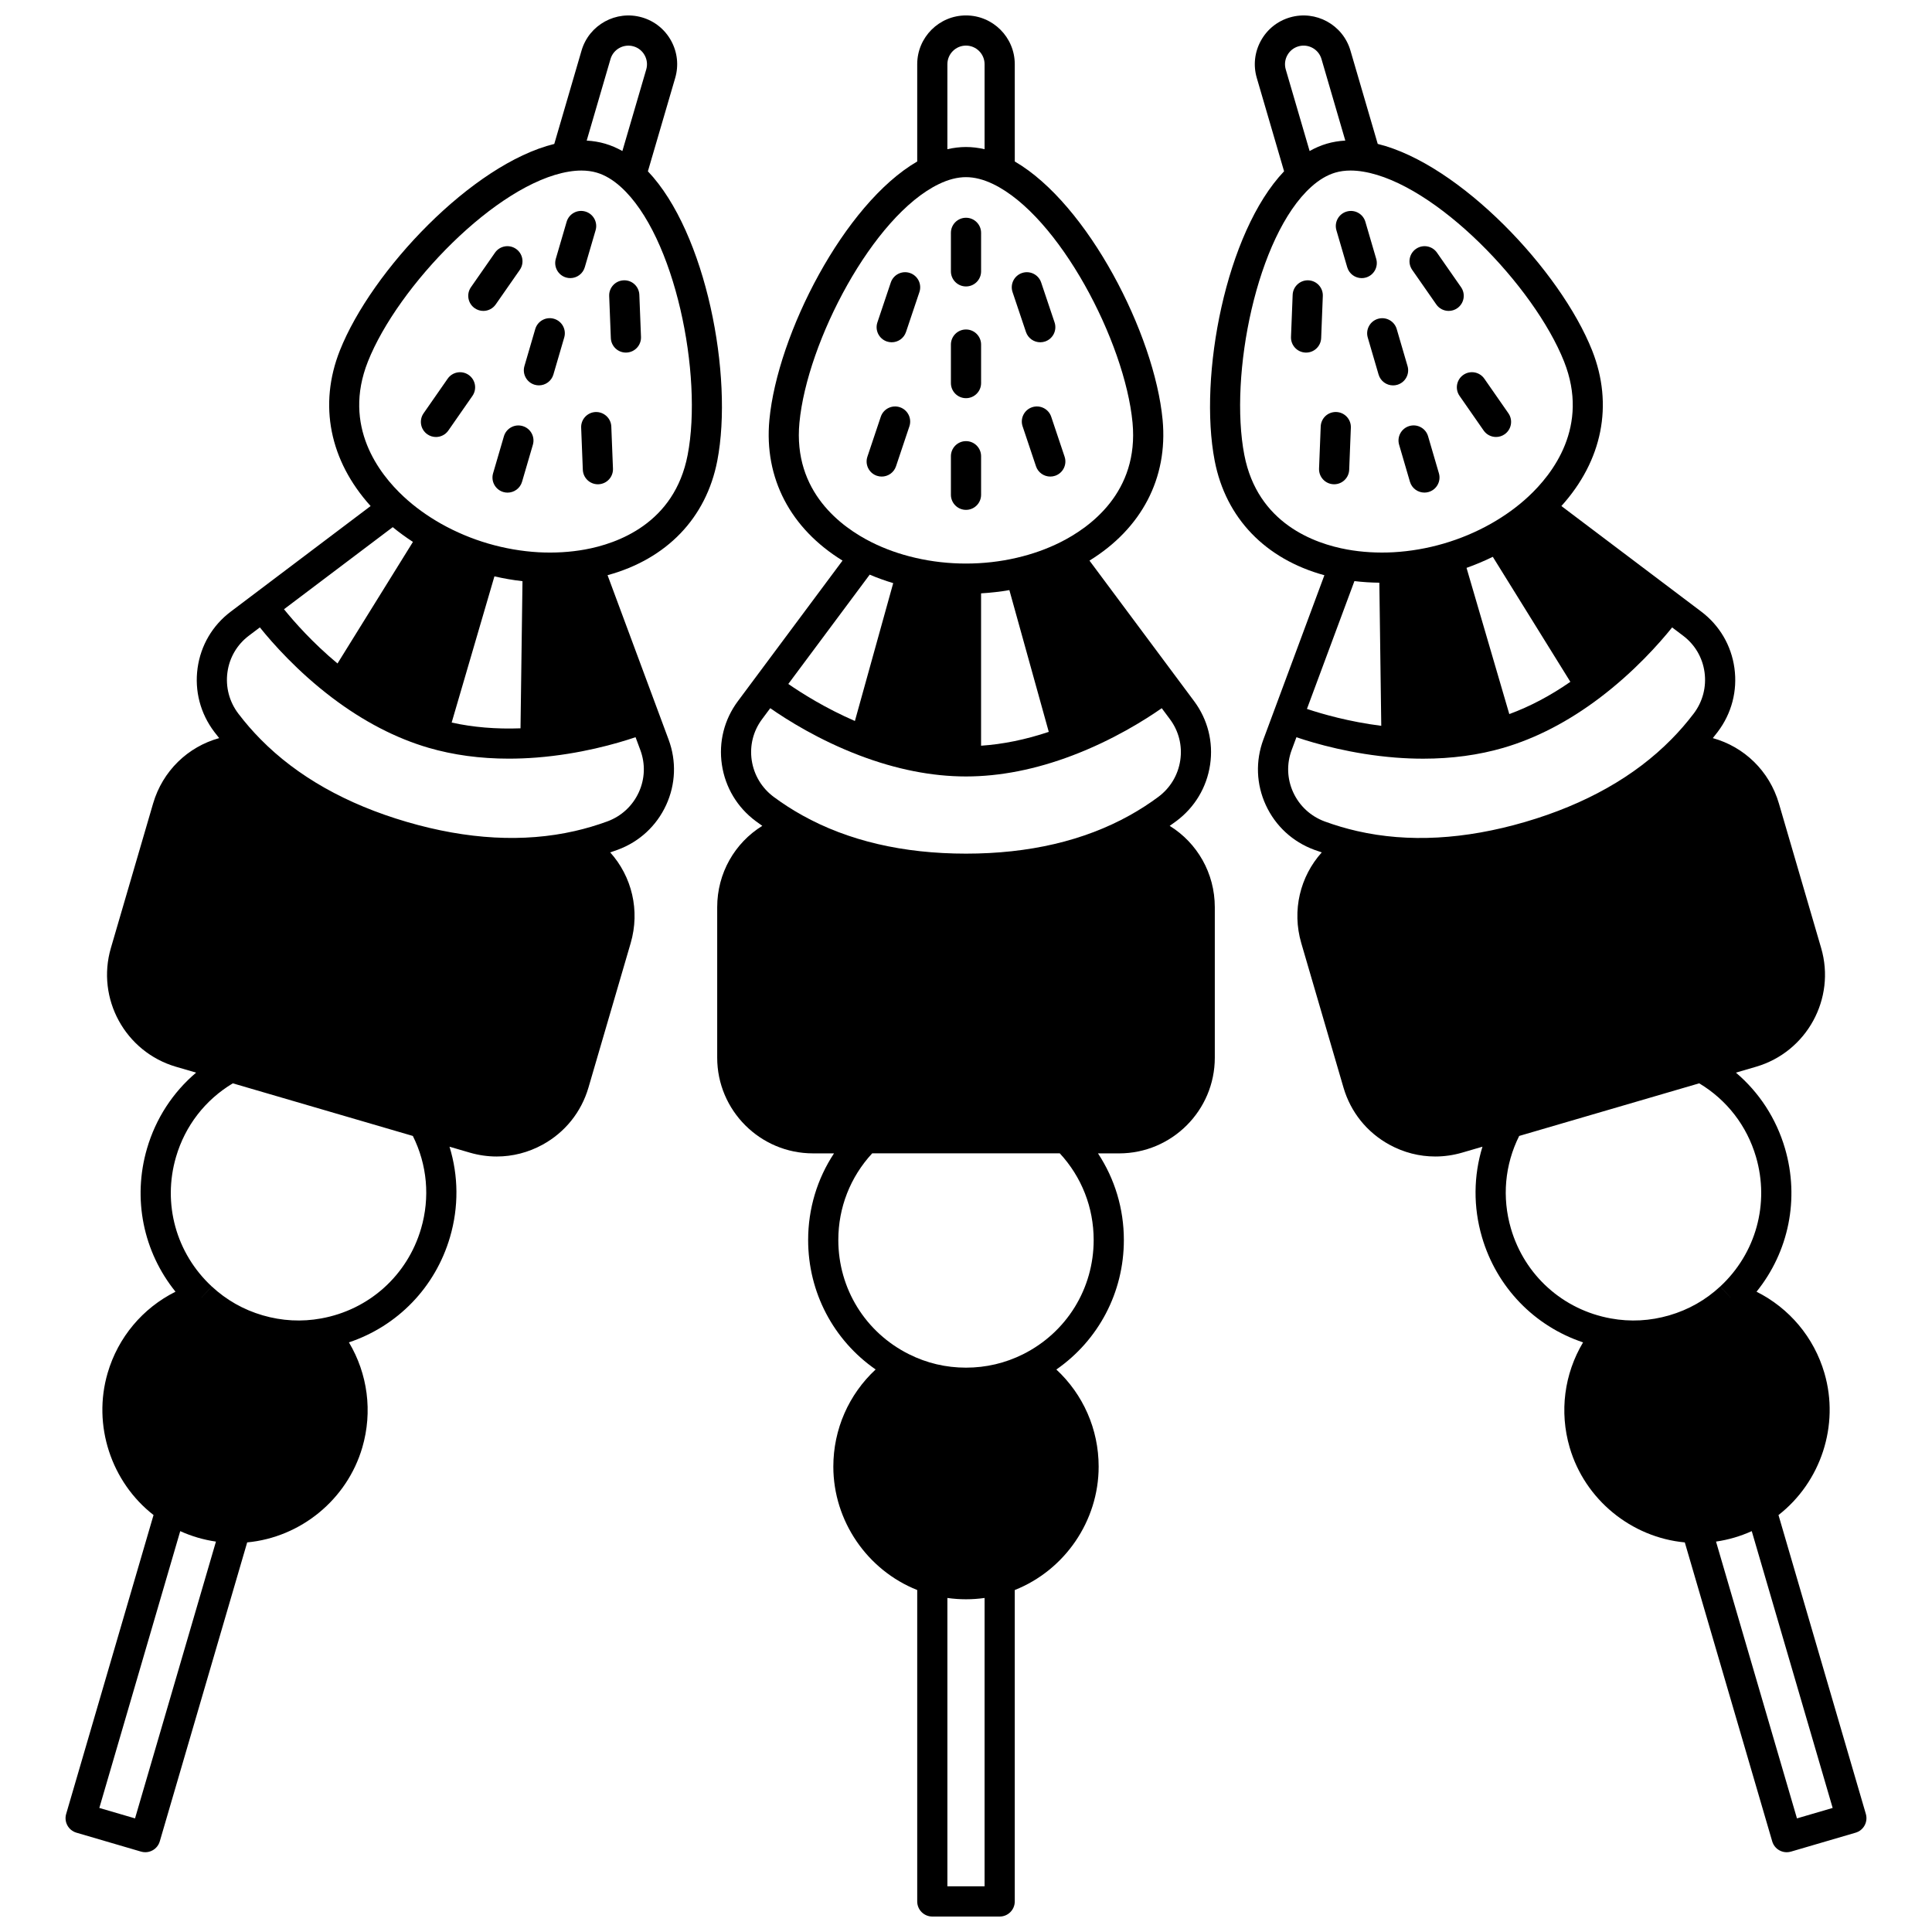 <?xml version="1.0" encoding="UTF-8"?>
<!-- Uploaded to: SVG Repo, www.svgrepo.com, Generator: SVG Repo Mixer Tools -->
<svg width="800px" height="800px" version="1.1" viewBox="144 144 512 512" xmlns="http://www.w3.org/2000/svg">
 <defs>
  <clipPath id="c">
   <path d="m334 148.09h132v503.81h-132z"/>
  </clipPath>
  <clipPath id="b">
   <path d="m464 148.09h175v486.91h-175z"/>
  </clipPath>
  <clipPath id="a">
   <path d="m161 148.09h175v486.91h-175z"/>
  </clipPath>
 </defs>
 <g clip-path="url(#c)">
  <path d="m453.98 362.86c0.574-0.402 1.148-0.809 1.707-1.223 4.914-3.641 8.113-8.965 9.004-14.996 0.887-5.984-0.617-11.953-4.227-16.809l-27.742-37.266c13.812-8.504 20.832-21.871 19.383-37.293-2.141-22.711-19.812-57.234-39.176-68.477l-0.004-25.781c0-7.129-5.797-12.926-12.926-12.926s-12.926 5.797-12.926 12.926v25.781c-19.367 11.246-37.035 45.766-39.176 68.477-1.449 15.422 5.57 28.789 19.383 37.289l-27.746 37.27c-3.609 4.852-5.113 10.82-4.227 16.805 0.891 6.031 4.09 11.355 9 14.992 0.562 0.418 1.133 0.824 1.711 1.227-7.297 4.516-11.953 12.531-11.953 21.555v39.883c0 13.984 11.383 25.359 25.371 25.359h5.586c-4.457 6.758-6.856 14.668-6.856 22.961 0 13.895 6.727 26.559 17.887 34.309-7.102 6.59-11.211 15.84-11.211 25.738 0 14.422 9.008 27.465 22.23 32.707v82.535c0 2.207 1.789 4 4 4h17.852c2.207 0 4-1.789 4-4v-82.531c13.227-5.246 22.23-18.285 22.23-32.707 0-9.895-4.109-19.141-11.211-25.73 11.16-7.758 17.891-20.426 17.891-34.316 0-8.293-2.398-16.203-6.856-22.961h5.586c13.988 0 25.371-11.375 25.371-25.359v-39.887c-0.004-9.02-4.66-17.039-11.957-21.551zm-73.27-64.324-10.152 36.535c-7.883-3.426-14.145-7.391-17.648-9.816l21.57-28.969c2.008 0.859 4.094 1.605 6.231 2.25zm23.285 2.707c2.527-0.148 5.035-0.434 7.5-0.859l10.441 37.57c-6.152 2.059-12.16 3.277-17.941 3.668zm-4-145.16c2.719 0 4.93 2.211 4.93 4.93v22.527c-1.66-0.383-3.309-0.582-4.93-0.582s-3.266 0.199-4.93 0.582l0.004-22.527c0-2.719 2.211-4.93 4.926-4.93zm-44.137 99.938c2.019-21.426 19.469-54.812 36.949-63.238 0.004 0 0.004-0.004 0.004-0.004 2.512-1.215 4.93-1.832 7.184-1.832s4.672 0.617 7.191 1.832c17.48 8.426 34.93 41.812 36.949 63.234 1.727 18.391-11.25 27.75-19.141 31.695-3.559 1.781-7.441 3.16-11.559 4.113-8.684 2.035-18.188 2.039-26.898-0.004-4.102-0.945-7.988-2.328-11.547-4.109-7.887-3.938-20.863-13.301-19.133-31.688zm-12.645 89.445c-0.57-3.867 0.398-7.727 2.731-10.859l2.18-2.93c4.41 3.078 12.879 8.43 23.66 12.523 9.707 3.695 19.199 5.57 28.215 5.57s18.508-1.875 28.211-5.566c10.785-4.094 19.254-9.445 23.664-12.523l2.18 2.926c2.332 3.137 3.305 6.996 2.731 10.863-0.578 3.914-2.656 7.371-5.856 9.742-2.371 1.762-4.91 3.394-7.551 4.863-12.082 6.734-26.676 10.148-43.375 10.148-16.699 0-31.293-3.414-43.379-10.152-2.637-1.465-5.176-3.102-7.551-4.863-3.199-2.371-5.277-5.828-5.859-9.742zm51.855 298.43v-76.418c1.625 0.227 3.269 0.348 4.93 0.348s3.305-0.121 4.93-0.348l-0.004 76.418zm38.766-171.29c0 12.906-7.176 24.516-18.727 30.289-4.719 2.352-9.801 3.547-15.109 3.547-5.312 0-10.395-1.195-15.109-3.559-11.551-5.766-18.727-17.367-18.727-30.277 0-8.598 3.18-16.691 8.98-22.961h49.711c5.801 6.269 8.98 14.363 8.98 22.961z"/>
 </g>
 <path d="m400 219.91c2.207 0 4-1.789 4-4v-10.203c0-2.207-1.789-4-4-4-2.207 0-4 1.789-4 4v10.207c0.004 2.207 1.793 3.996 4 3.996z"/>
 <path d="m400 249.52c2.207 0 4-1.789 4-4v-10.203c0-2.207-1.789-4-4-4-2.207 0-4 1.789-4 4v10.207c0.004 2.207 1.793 3.996 4 3.996z"/>
 <path d="m400 279.12c2.207 0 4-1.789 4-4v-10.215c0-2.207-1.789-4-4-4-2.207 0-4 1.789-4 4v10.215c0.004 2.207 1.793 4 4 4z"/>
 <path d="m379.04 234.5c0.422 0.141 0.852 0.207 1.273 0.207 1.672 0 3.227-1.055 3.789-2.727l3.551-10.574c0.703-2.094-0.426-4.359-2.519-5.062-2.09-0.699-4.359 0.426-5.062 2.519l-3.551 10.574c-0.703 2.094 0.426 4.359 2.519 5.062z"/>
 <path d="m376.39 270.09c0.422 0.141 0.852 0.207 1.273 0.207 1.672 0 3.231-1.055 3.789-2.727l3.547-10.586c0.703-2.094-0.426-4.359-2.519-5.062-2.094-0.695-4.359 0.426-5.062 2.519l-3.547 10.586c-0.703 2.094 0.426 4.363 2.519 5.062z"/>
 <path d="m415.89 231.98c0.562 1.672 2.121 2.727 3.789 2.727 0.422 0 0.852-0.066 1.273-0.207 2.094-0.703 3.223-2.969 2.519-5.062l-3.551-10.574c-0.703-2.098-2.973-3.219-5.062-2.519-2.094 0.703-3.223 2.969-2.519 5.062z"/>
 <path d="m417.52 251.92c-2.094 0.703-3.223 2.969-2.519 5.062l3.547 10.586c0.562 1.672 2.121 2.727 3.789 2.727 0.422 0 0.852-0.066 1.273-0.207 2.094-0.703 3.223-2.969 2.519-5.062l-3.547-10.586c-0.703-2.094-2.969-3.215-5.062-2.519z"/>
 <g clip-path="url(#b)">
  <path d="m638.47 624.72-23.152-79.215c11.227-8.754 16.215-23.793 12.172-37.621-2.773-9.5-9.316-17.223-17.992-21.566 8.535-10.578 11.438-24.621 7.547-37.953-2.324-7.957-6.844-14.871-13.012-20.105l5.359-1.566c13.43-3.938 21.16-18.055 17.227-31.469l-11.188-38.285c-2.531-8.664-9.246-15.047-17.52-17.332 0.438-0.547 0.875-1.094 1.301-1.656 3.691-4.871 5.266-10.879 4.426-16.918-0.832-5.992-3.945-11.297-8.773-14.941l-37.082-27.988c10.863-12.031 13.855-26.832 8.145-41.238-8.426-21.211-35.074-49.391-56.816-54.73l-7.231-24.738c-1.996-6.844-9.191-10.781-16.035-8.785-3.312 0.965-6.051 3.168-7.711 6.199-1.66 3.031-2.043 6.523-1.074 9.836l7.234 24.746c-15.445 16.223-22.715 54.309-18.391 76.711 2.938 15.211 13.438 26.051 29.074 30.336l-16.184 43.574c-2.106 5.676-1.875 11.828 0.656 17.328 2.547 5.535 7.106 9.746 12.844 11.859 0.656 0.242 1.32 0.469 1.984 0.691-5.734 6.379-7.953 15.379-5.426 24.043l11.184 38.273c1.898 6.508 6.219 11.883 12.168 15.141 3.789 2.078 7.949 3.133 12.152 3.133 2.391 0 4.793-0.344 7.148-1.031l5.363-1.566c-2.379 7.727-2.461 15.984-0.133 23.949 3.898 13.332 13.906 23.598 26.793 27.91-4.973 8.328-6.324 18.359-3.543 27.863 4.043 13.828 16.344 23.816 30.508 25.145l23.164 79.227c0.297 1.02 0.988 1.879 1.918 2.387 0.594 0.324 1.254 0.492 1.918 0.492 0.375 0 0.754-0.055 1.125-0.16l17.133-5.019c2.121-0.621 3.336-2.84 2.719-4.957zm-94.625-183.04h-0.004l0.004-0.004zm50.961-14.898h0.004v0.012zm-85.266-128.36 0.508 37.926c-8.535-1.078-15.652-3.129-19.695-4.477l12.582-33.875c2.16 0.258 4.367 0.402 6.606 0.426zm34.438 34.816-11.332-38.746c2.375-0.848 4.699-1.824 6.961-2.93l20.555 33.129c-5.324 3.699-10.742 6.551-16.184 8.547zm-58.828-174.59c0.633-1.156 1.676-1.996 2.938-2.363 2.617-0.758 5.356 0.742 6.117 3.352l6.312 21.617c-1.707 0.098-3.344 0.367-4.898 0.824-1.551 0.453-3.074 1.109-4.559 1.945l-6.324-21.621c-0.367-1.266-0.219-2.598 0.414-3.754zm-11.391 105.93c-4.082-21.133 3.293-58.07 17.723-71.051 0-0.004 0.004-0.004 0.004-0.004 2.078-1.875 4.223-3.144 6.383-3.781 1.242-0.363 2.598-0.547 4.055-0.547 1.07 0 2.191 0.098 3.367 0.297 19.145 3.164 45.258 30.316 53.203 50.32 6.809 17.18-3.016 29.801-9.48 35.801-2.871 2.672-6.215 5.094-9.922 7.188-3.934 2.215-8.137 3.977-12.484 5.246-4.371 1.277-8.859 2.051-13.328 2.305-4.238 0.227-8.359-0.02-12.25-0.723-8.684-1.566-23.766-6.91-27.27-25.051zm12.961 89.414c-1.637-3.555-1.785-7.531-0.426-11.199l1.27-3.418c5.094 1.723 14.723 4.481 26.23 5.391 2.496 0.195 4.949 0.293 7.359 0.293 7.582 0 14.711-0.965 21.273-2.879 8.652-2.527 17.234-6.984 25.512-13.242 9.199-6.965 15.824-14.473 19.191-18.664l2.918 2.203c3.117 2.352 5.133 5.781 5.668 9.656 0.543 3.918-0.48 7.82-2.875 10.98-1.844 2.422-3.824 4.707-5.902 6.805-9.699 9.852-22.746 17.223-38.777 21.91-16.02 4.684-30.98 5.496-44.477 2.418-2.906-0.66-5.812-1.52-8.629-2.551-3.723-1.379-6.684-4.113-8.336-7.703zm57.695 115.6c-2.414-8.266-1.633-16.922 2.184-24.555l47.707-13.945c7.324 4.387 12.645 11.262 15.055 19.512 3.617 12.387-0.016 25.539-9.477 34.324l2.715 2.926v0.004h-0.004l-2.723-2.926c-3.856 3.586-8.395 6.16-13.488 7.644-5.109 1.488-10.32 1.77-15.492 0.824-12.711-2.301-22.855-11.422-26.477-23.809zm75.797 156.3-21.449-73.355c1.625-0.238 3.238-0.586 4.832-1.051 1.586-0.465 3.133-1.043 4.637-1.719l21.441 73.355z"/>
 </g>
 <path d="m501.03 214.83c0.512 1.746 2.106 2.875 3.836 2.875 0.371 0 0.75-0.051 1.125-0.16 2.121-0.621 3.336-2.84 2.715-4.961l-2.867-9.805c-0.621-2.121-2.84-3.34-4.961-2.715-2.121 0.621-3.336 2.84-2.715 4.961z"/>
 <path d="m506.47 233.45 2.867 9.809c0.512 1.746 2.106 2.875 3.836 2.875 0.371 0 0.75-0.051 1.125-0.16 2.121-0.621 3.336-2.84 2.715-4.961l-2.867-9.809c-0.621-2.121-2.844-3.336-4.961-2.715-2.117 0.621-3.336 2.84-2.715 4.961z"/>
 <path d="m514.78 261.86 2.867 9.805c0.512 1.746 2.106 2.875 3.836 2.875 0.371 0 0.75-0.051 1.125-0.16 2.121-0.621 3.336-2.84 2.715-4.961l-2.867-9.805c-0.621-2.121-2.844-3.34-4.961-2.715-2.121 0.621-3.336 2.844-2.715 4.961z"/>
 <path d="m494.56 222.44c0.086-2.207-1.633-4.066-3.84-4.152-2.172-0.09-4.066 1.629-4.152 3.84l-0.438 11.156c-0.086 2.207 1.633 4.066 3.84 4.152 0.055 0.004 0.105 0.004 0.16 0.004 2.137 0 3.906-1.688 3.992-3.84z"/>
 <path d="m501.99 257.34c0.086-2.207-1.633-4.066-3.836-4.152-2.238-0.086-4.066 1.629-4.152 3.836l-0.441 11.156c-0.086 2.207 1.633 4.066 3.836 4.152 0.055 0.004 0.105 0.004 0.16 0.004 2.137 0 3.906-1.688 3.992-3.84z"/>
 <path d="m524.63 224.68c0.777 1.117 2.019 1.715 3.285 1.715 0.789 0 1.586-0.23 2.281-0.719 1.812-1.262 2.258-3.754 0.996-5.566l-6.379-9.156c-1.262-1.812-3.754-2.258-5.566-0.996s-2.258 3.754-0.996 5.566z"/>
 <path d="m530.8 248.92 6.379 9.168c0.777 1.117 2.019 1.715 3.285 1.715 0.789 0 1.582-0.23 2.277-0.715 1.812-1.262 2.262-3.754 1-5.566l-6.379-9.168c-1.262-1.812-3.75-2.262-5.566-1-1.812 1.266-2.258 3.754-0.996 5.566z"/>
 <g clip-path="url(#a)">
  <path d="m334.09 266.11c4.328-22.402-2.945-60.488-18.391-76.711l7.238-24.75c0.965-3.312 0.586-6.805-1.074-9.836-1.66-3.031-4.398-5.234-7.711-6.199-6.848-1.996-14.039 1.945-16.035 8.785l-7.227 24.746c-21.75 5.348-48.391 33.52-56.816 54.73-5.711 14.406-2.719 29.207 8.145 41.234l-37.082 27.992c-4.828 3.644-7.941 8.949-8.773 14.941-0.84 6.035 0.734 12.047 4.43 16.922 0.422 0.555 0.859 1.102 1.293 1.645-8.266 2.281-14.984 8.672-17.516 17.336l-11.184 38.281c-3.93 13.418 3.797 27.535 17.23 31.473l5.356 1.562c-6.168 5.234-10.688 12.148-13.012 20.105-3.894 13.328-0.992 27.375 7.547 37.953-8.676 4.34-15.219 12.066-17.988 21.562-4.043 13.824 0.941 28.863 12.168 37.621l-23.156 79.219c-0.621 2.117 0.598 4.34 2.715 4.961l17.133 5.019c0.367 0.105 0.746 0.16 1.125 0.16 0.664 0 1.324-0.164 1.918-0.492 0.934-0.508 1.621-1.367 1.918-2.387l23.164-79.227c14.164-1.328 26.461-11.316 30.504-25.145 2.781-9.5 1.43-19.535-3.543-27.863 12.887-4.312 22.895-14.578 26.793-27.906 2.328-7.965 2.246-16.223-0.137-23.949l5.359 1.566c2.356 0.688 4.762 1.031 7.148 1.031 4.203 0 8.363-1.055 12.152-3.133 5.945-3.254 10.266-8.633 12.168-15.141l11.184-38.277c2.527-8.664 0.309-17.664-5.426-24.043 0.668-0.223 1.332-0.453 1.992-0.695 5.731-2.109 10.289-6.324 12.836-11.859 2.527-5.5 2.762-11.652 0.652-17.332l-16.18-43.574c15.645-4.281 26.145-15.121 29.082-30.328zm-28.297-106.47c0.762-2.606 3.504-4.106 6.117-3.348 1.262 0.367 2.305 1.207 2.938 2.363 0.633 1.156 0.781 2.488 0.414 3.75l-6.324 21.621c-1.488-0.836-3.008-1.488-4.559-1.945-1.555-0.457-3.195-0.727-4.898-0.824zm-23.852 177.37c-6.484 0.242-12.59-0.277-18.246-1.523l11.332-38.746c2.461 0.562 4.941 0.992 7.438 1.281zm-48.5-17.18c-6.606-5.504-11.496-11.062-14.18-14.375l28.82-21.754c1.676 1.379 3.469 2.68 5.352 3.91zm-28.254 106.97-0.004-0.004 0.004-0.008h0.004zm50.965 14.883v0.004h-0.004zm-76.367 184.21-9.461-2.769 21.441-73.355c1.5 0.68 3.051 1.254 4.637 1.719 1.594 0.465 3.207 0.816 4.828 1.051zm75.801-156.3c-3.621 12.387-13.766 21.512-26.48 23.809-5.168 0.941-10.375 0.664-15.484-0.824-5.094-1.484-9.633-4.059-13.488-7.644l-2.723 2.926h-0.004v-0.004l2.715-2.926c-9.465-8.785-13.098-21.938-9.477-34.324 2.41-8.25 7.731-15.121 15.055-19.512l47.707 13.945c3.809 7.629 4.594 16.289 2.18 24.555zm57.691-115.6c-1.652 3.59-4.609 6.324-8.328 7.691-2.824 1.035-5.731 1.895-8.641 2.555-13.484 3.078-28.449 2.269-44.469-2.418-16.031-4.684-29.078-12.055-38.789-21.918-2.066-2.086-4.051-4.371-5.891-6.789-2.398-3.168-3.422-7.066-2.879-10.988 0.535-3.875 2.551-7.305 5.668-9.656l2.918-2.203c3.367 4.191 9.988 11.699 19.191 18.664 8.277 6.258 16.859 10.715 25.512 13.242 6.559 1.914 13.688 2.879 21.27 2.879 2.41 0 4.863-0.098 7.363-0.293 11.508-0.906 21.133-3.668 26.227-5.391l1.27 3.414c1.363 3.68 1.215 7.656-0.422 11.211zm-14.305-64.359c-3.891 0.703-8.016 0.945-12.238 0.723-4.481-0.254-8.969-1.031-13.344-2.309-4.348-1.266-8.547-3.031-12.477-5.238-3.715-2.102-7.059-4.519-9.934-7.199-6.465-5.996-16.289-18.621-9.477-35.797 7.945-20.004 34.059-47.156 53.215-50.324 1.168-0.195 2.285-0.293 3.352-0.293 1.453 0 2.812 0.184 4.055 0.547 2.16 0.633 4.309 1.906 6.383 3.781l0.004 0.004c14.426 12.98 21.805 49.918 17.723 71.051-3.5 18.141-18.582 23.484-27.262 25.055z"/>
 </g>
 <path d="m301.84 205.02c0.621-2.121-0.598-4.34-2.715-4.961-2.121-0.625-4.34 0.598-4.961 2.715l-2.867 9.805c-0.621 2.121 0.598 4.34 2.715 4.961 0.375 0.109 0.754 0.16 1.125 0.16 1.73 0 3.324-1.133 3.836-2.875z"/>
 <path d="m290.81 228.48c-2.117-0.621-4.34 0.598-4.961 2.715l-2.867 9.809c-0.621 2.121 0.598 4.34 2.715 4.961 0.375 0.109 0.754 0.16 1.125 0.16 1.73 0 3.324-1.133 3.836-2.875l2.867-9.809c0.621-2.121-0.594-4.34-2.715-4.961z"/>
 <path d="m282.5 256.91c-2.117-0.625-4.34 0.598-4.961 2.715l-2.867 9.805c-0.621 2.121 0.598 4.34 2.715 4.961 0.375 0.109 0.754 0.16 1.125 0.16 1.73 0 3.324-1.133 3.836-2.875l2.867-9.805c0.621-2.121-0.594-4.344-2.715-4.961z"/>
 <path d="m309.28 218.29c-2.207 0.086-3.926 1.945-3.84 4.152l0.438 11.156c0.086 2.152 1.855 3.84 3.992 3.84 0.055 0 0.105 0 0.16-0.004 2.207-0.086 3.926-1.945 3.84-4.152l-0.438-11.156c-0.09-2.203-1.914-3.934-4.152-3.836z"/>
 <path d="m301.85 253.19c-2.207 0.086-3.926 1.945-3.836 4.152l0.441 11.156c0.086 2.152 1.855 3.84 3.992 3.84 0.055 0 0.105 0 0.16-0.004 2.207-0.086 3.926-1.945 3.836-4.152l-0.441-11.156c-0.086-2.203-1.973-3.906-4.152-3.836z"/>
 <path d="m275.37 224.68 6.379-9.156c1.262-1.812 0.816-4.305-0.996-5.566s-4.305-0.816-5.566 0.996l-6.379 9.156c-1.262 1.812-0.816 4.305 0.996 5.566 0.695 0.484 1.492 0.719 2.281 0.719 1.266 0 2.508-0.598 3.285-1.715z"/>
 <path d="m268.2 243.36c-1.812-1.262-4.305-0.812-5.566 1l-6.379 9.168c-1.262 1.812-0.812 4.305 1 5.566 0.695 0.484 1.492 0.715 2.277 0.715 1.266 0 2.508-0.598 3.285-1.715l6.379-9.168c1.266-1.816 0.816-4.305-0.996-5.566z"/>
</svg>